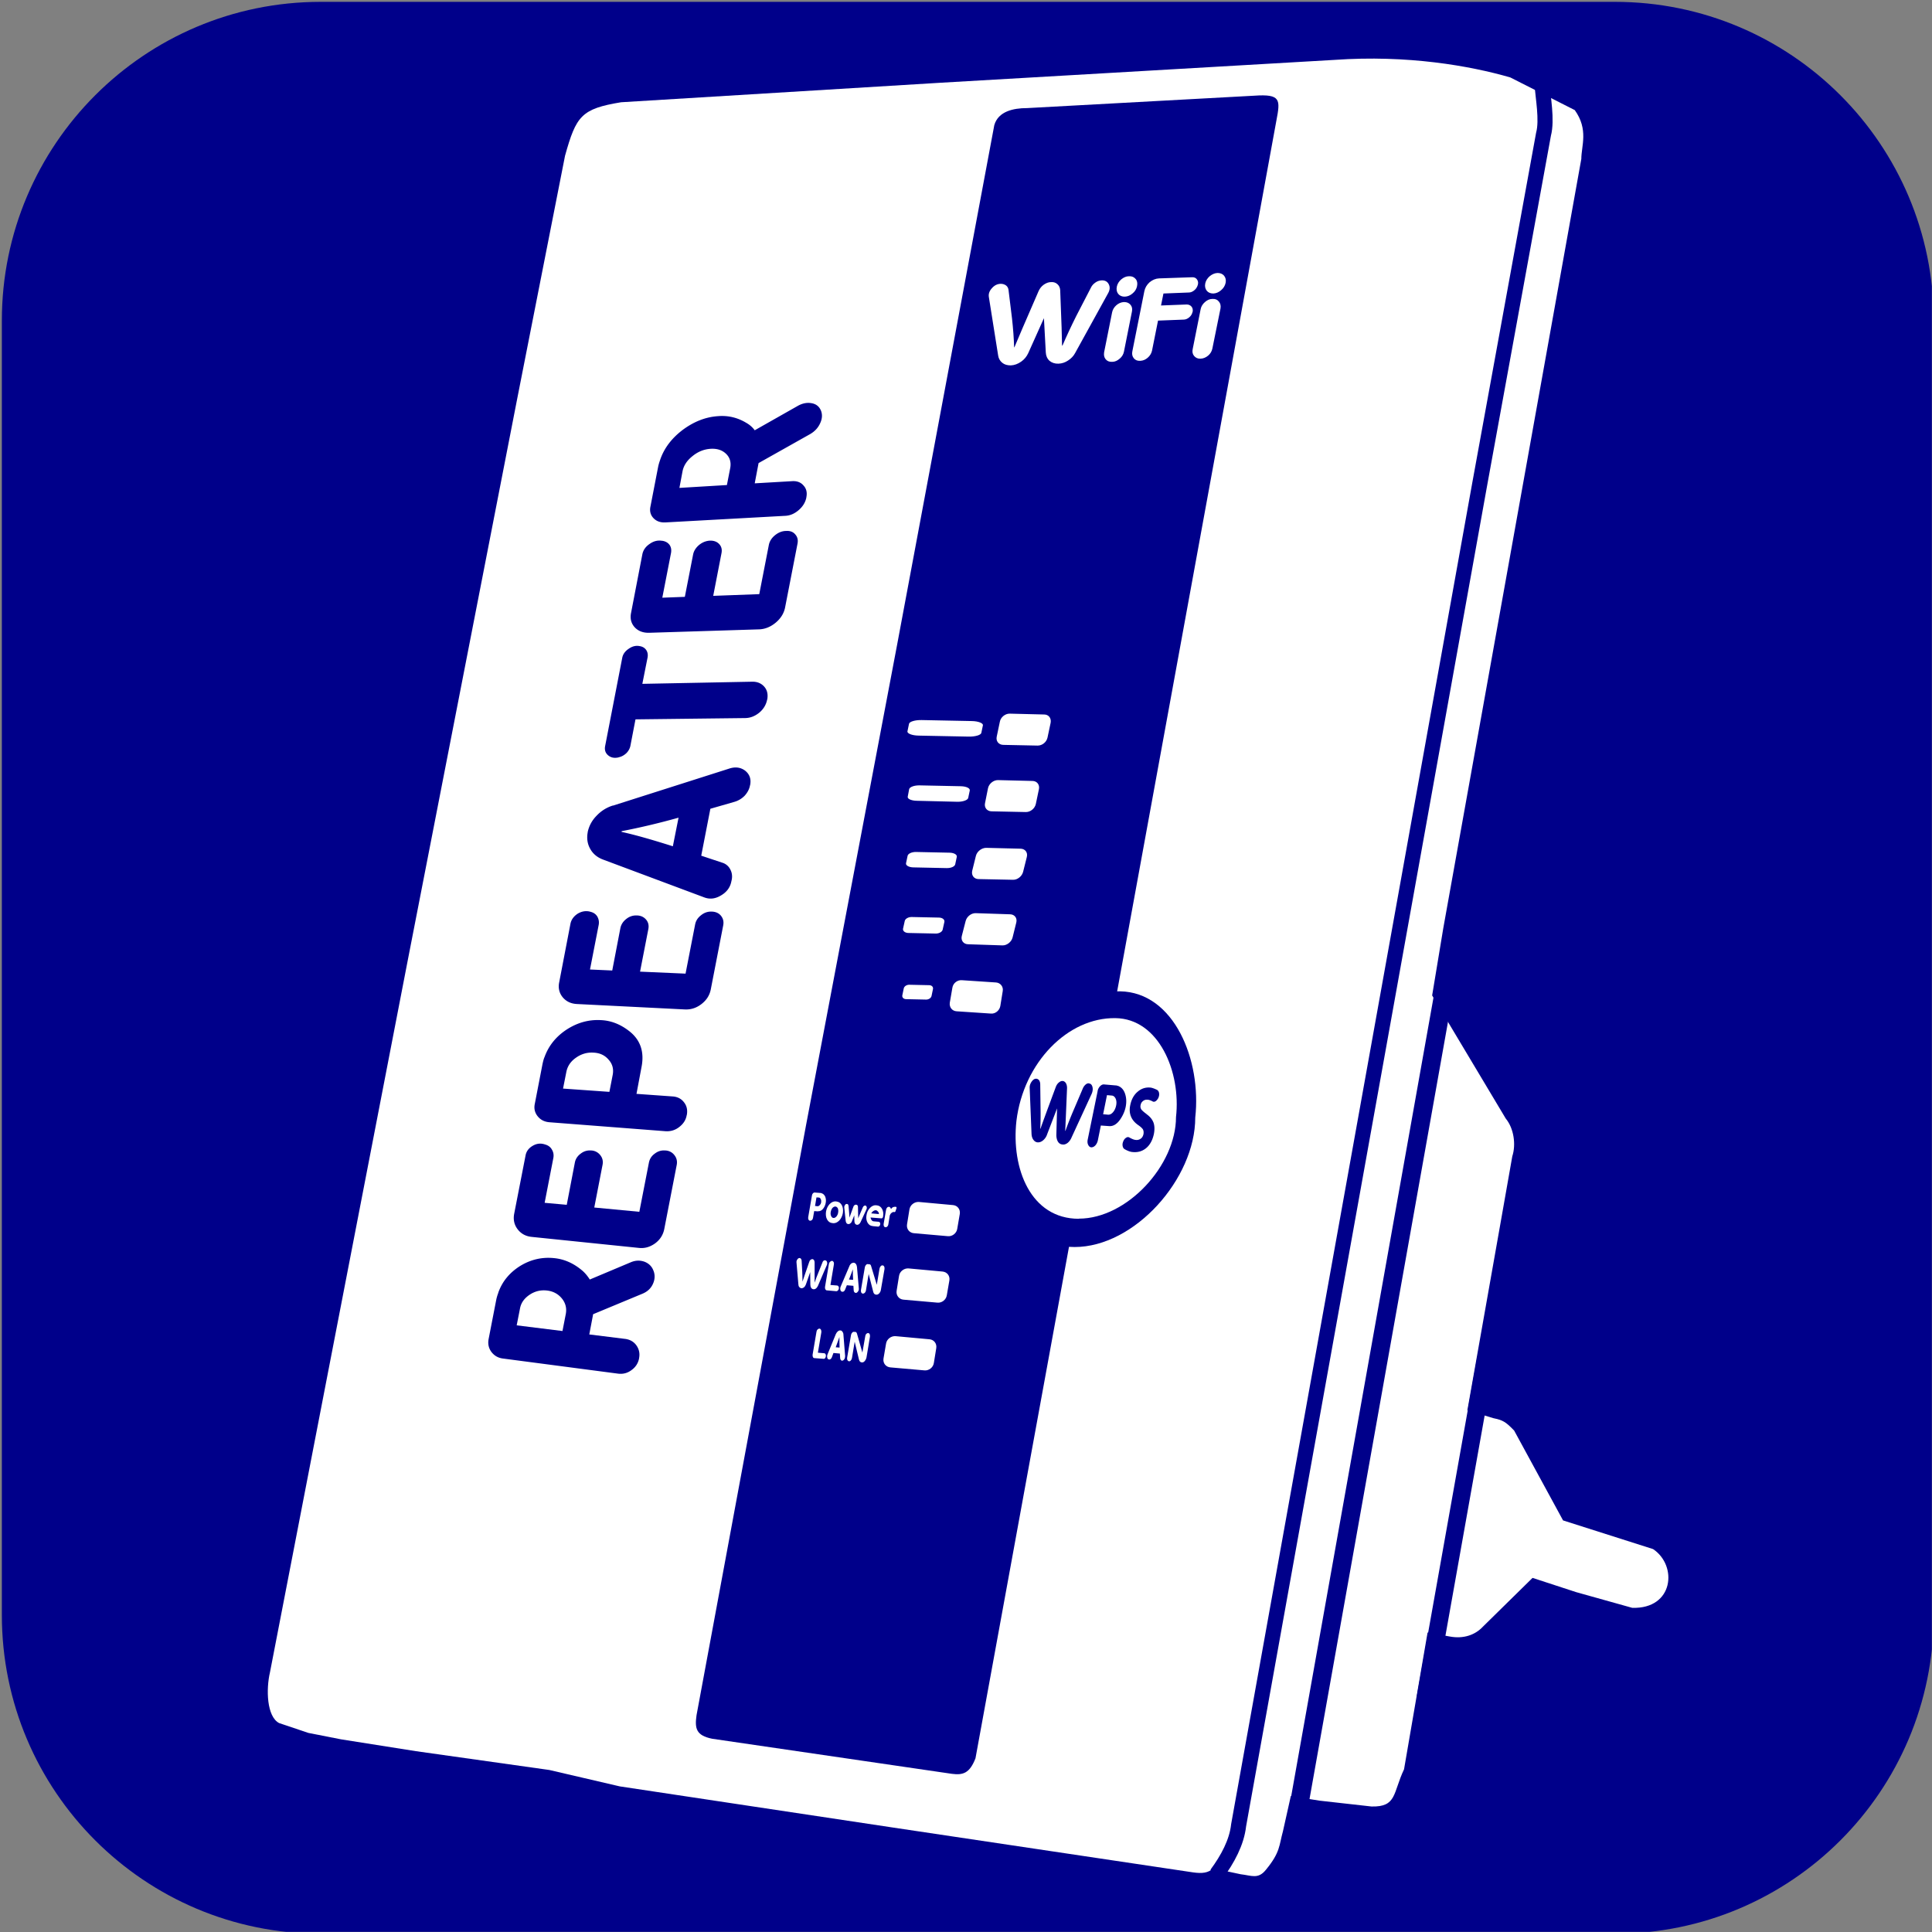 <svg version="1.2" width="512" height="512" viewBox="0 0 13547 13547" preserveAspectRatio="xMidYMid" fill-rule="evenodd" stroke-width="28.2" stroke-linejoin="round" xmlns="http://www.w3.org/2000/svg" xml:space="preserve"><rect x="0" y="0" width="13547" height="13547" fill="#808080" stroke="none"/><defs class="prefix__ClipPathGroup"><clipPath id="a" clipPathUnits="userSpaceOnUse"><path d="M0 0H13547V13547H0z"/></clipPath><clipPath clipPathUnits="userSpaceOnUse"><path d="M13 13H13533V13533H13z"/></clipPath></defs><defs class="prefix__EmbeddedBulletChars"><path d="m580 1141 583-570L580 0-4 571l584 570Z" transform="scale(0 -0)"/><path d="M8 1128h1129V0H8v1128Z" transform="scale(0 -0)"/><path d="m174 0 428 739-428 742 1282-742L174 0Zm1184 739L309 1346l350-607h699Z" transform="scale(0 -0)"/><path d="M2015 739 1276 0H717l543 543H174v393h1086l-543 545h557l741-742Z" transform="scale(0 -0)"/><path d="M0-2c-7 16-16 29-25 39l381 530c-94 256-141 385-141 387 0 25 13 38 40 38 9 0 21-2 34-5 21 4 42 12 65 25l27-13 111-251 280 301 64-25 24 25c21-10 41-24 62-43-36-69-87-143-152-222-1-1-60-68-176-200l180-361c0-27-21-55-63-84l16-20c-10-29-28-43-55-43-31 0-102 102-215 305L164-76c-22-34-53-51-92-51-42 0-63 17-64 51C1-67-2-52-2-32c0 9 1 19 2 30Z" transform="scale(0 -0)"/><path d="M285-33C182-33 111 30 74 156c-22 72-33 177-33 315 0 78 14 145 41 201 34 71 87 106 158 106 53 0 88-31 106-94l23-176c8-64 28-97 59-98l735 706c11 11 33 17 66 17 42 0 63-15 63-46V965c0-36-10-64-30-84L442 47C390-6 338-33 285-33Z" transform="scale(0 -0)"/><path d="M813 0C632 0 489 54 383 161 276 268 223 411 223 592s53 324 160 431c106 107 249 161 430 161 179 0 323-54 432-161 108-107 162-251 162-431s-54-324-162-431C1136 54 992 0 813 0Z" transform="scale(0 -0)"/><path d="M346 457c-73 0-137 26-191 78-54 51-81 114-81 188 0 73 27 136 81 188s118 78 191 78 134-26 185-79c51-51 77-114 77-187 0-75-25-137-76-188-50-52-112-78-186-78Z" transform="scale(0 -0)"/><path d="M-4 459h1139v147H-4V459Z" transform="scale(0 -0)"/><path d="M173 740c0 163 58 303 173 419 116 115 255 173 419 173 163 0 302-58 418-173 116-116 174-256 174-419s-58-303-174-418c-116-116-255-174-418-174-164 0-303 58-419 174-115 115-173 255-173 418Z" transform="scale(0 -0)"/></defs><g class="prefix__SlideGroup"><g class="prefix__Slide" clip-path="url(#a)"><g class="prefix__Page"><g class="prefix__Graphic"><path class="prefix__BoundingBox" fill="none" d="M0 0H13547V13547H0z"/><defs><clipPath id="b" clipPathUnits="userSpaceOnUse"><path d="M0 0h13546v13546H0V0Z"/></clipPath></defs><g clip-path="url(#b)"><path fill="#00008A" d="M2248 13559c-1234 0-2235-1000-2235-2235V2248C13 1014 1014 13 2248 13h9076c1235 0 2235 1001 2235 2235v9076c0 1235-1000 2235-2235 2235H2248Z"/><path fill="#FFF" d="M6598 580 4355 717c-279 46-315 96-393 375l-338 1717-763 3915-968 5002c-28 119-23 310 64 356l205 69 229 45 525 83 936 132 494 115 1905 287 2115 316c64 9 105 4 141-28l192 41c78 9 123 37 178-32 101-123 91-169 119-270l55-246 201 32 365 41c178 4 149-94 228-261l165-959 155 28c96 18 178-10 233-69l348-342 306 100 393 110c292 9 319-297 146-412l-631-201-343-630c-62-65-82-73-146-87l-182-55 228-1288 87-493c27-83 11-196-46-265l-516-863 78-471 401-2234 567-3161c0-91 52-205-46-342l-452-229c-283-82-722-159-1233-123L6598 580Z"/><path fill="none" stroke="#00008A" stroke-width="106" stroke-linejoin="miter" d="M10814 598c4 82 36 242 9 343l-448 2457-1690 9401c-13 119-77 238-155 343"/><path fill="#00008A" d="m7201 758 1594-87c187-13 183 28 155 174L7804 7112c-279-23-603 247-672 621-69 393 69 750 402 800l-694 3796c-41 105-87 119-165 109l-1681-246c-114-23-123-73-110-165l768-4138 639-3371 681-3641c28-96 133-119 229-119Z"/><path fill="#FFF" d="M7034 5223c-32-1-52-27-45-58l22-105c6-31 37-56 68-56l243 6c31 0 51 26 45 58l-22 104c-7 32-37 56-69 56l-242-5ZM6952 5689c-32-1-52-27-45-58l21-105c7-31 38-56 69-56l242 6c32 0 52 26 46 57l-22 105c-7 31-37 56-69 56l-242-5ZM6860 6164c-31-1-50-27-43-58l26-105c8-31 40-56 72-56l242 6c31 1 51 26 43 58l-26 104c-8 32-40 57-71 56l-243-5ZM6787 6621c-31-1-51-27-43-58l27-105c8-31 39-56 71-55l241 8c32 1 51 27 43 58l-26 105c-8 31-40 56-71 55l-242-8ZM6707 7091c-31-2-52-29-47-61l18-104c5-32 34-55 66-53l240 16c31 2 53 30 47 61l-17 105c-6 31-35 55-66 52l-241-16ZM6440 5158c-46-1-80-15-77-30l11-53c3-15 43-27 89-26l352 7c46 1 80 15 77 30l-11 53c-3 15-43 27-89 26l-352-7ZM6427 5615c-38-1-66-14-62-29l10-53c4-15 37-27 74-26l289 6c38 1 65 14 62 30l-11 52c-3 15-36 27-73 27l-289-7ZM6403 6082c-31-1-53-14-50-29l11-52c3-16 31-28 61-27l235 5c30 1 52 14 49 29l-11 52c-3 16-30 28-61 27l-234-5ZM6371 6542c-25 0-42-14-39-30l12-54c3-16 26-29 50-28l189 4c25 0 42 14 39 30l-12 54c-3 16-26 29-50 28l-189-4ZM6354 7006c-18 0-30-12-27-27l10-48c3-15 20-26 38-26l140 3c18 0 30 12 27 27l-10 48c-3 15-20 26-38 26l-140-3ZM6407 8647c-31-3-52-30-47-62l17-105c5-31 35-54 66-52l240 22c31 3 52 30 47 62l-18 105c-5 31-35 54-66 51l-239-21ZM6334 9113c-31-3-52-31-47-62l17-105c5-31 35-54 66-52l239 22c32 3 53 30 48 62l-18 104c-5 32-35 55-66 52l-239-21ZM6243 9588c-32-3-53-30-48-62l18-105c5-31 35-54 66-52l239 22c31 3 52 30 47 62l-17 105c-5 31-35 54-66 51l-239-21ZM5725 8396l17 1c6 1 10 4 13 11 3 6 4 13 3 21-1 9-5 16-10 21-5 6-10 8-16 8l-17-2 10-60Zm11 97c15 1 28-6 39-22 8-12 13-25 15-38 3-16 1-30-4-43-6-12-14-20-25-23l-1-1c-2 0-4-1-6-1l-40-3c-5-1-10 1-14 6-4 4-6 9-7 16l-26 151c-1 7 0 12 2 17 3 5 6 7 11 8 5 0 9-2 14-6 4-4 6-9 7-16l8-46 27 2v-1Zm92 34c-4-9-5-18-3-29s6-20 12-28c7-7 13-10 21-10 7 1 13 5 17 13 3 9 4 18 2 29-1 11-6 20-12 28-7 7-13 11-21 10-7 0-12-5-16-13Zm39-102c-1 0-2-1-3 0-1-1-2-1-4-1-15-1-29 5-43 19-13 14-21 31-25 52-3 21-1 40 7 55 9 16 20 24 36 26h3c1 0 2 0 3 1 16 1 30-5 44-19 13-14 21-31 25-52 3-21 1-39-7-55-9-16-21-24-36-26Zm200 28c-7 0-13 4-17 13l-19 44c-5 11-9 22-13 33-1-15-1-41-2-79 0-5-1-8-3-12-2-2-5-4-9-5h-3c-4 0-7 1-10 4-3 2-6 6-7 10-14 37-23 63-28 77 0-12-1-23-2-35l-4-46c-1-10-5-15-11-15h-1c-5-1-10 2-13 8-4 5-6 11-5 18l10 94c1 6 3 11 6 15s8 6 12 6c5 1 10-1 15-5s9-9 11-16l16-40 1 42c0 6 2 12 5 17 4 4 8 7 13 7 5 1 9-1 14-4 4-3 8-8 11-14l41-89c3-6 4-12 2-18-2-7-6-10-11-10h1Zm74 33c6 1 11 4 15 9 4 4 7 10 7 18l-54-5c4-7 8-12 14-16s12-6 17-6h1Zm30 103c2-5 2-10 0-15-2-4-5-6-9-7l-35-3c-6 0-11-3-15-8s-7-12-8-19l76 6c2 1 5-1 8-3 2-3 3-5 4-9v-1c4-20 1-38-7-53s-20-23-35-25h-4c-1 0-2 0-3-1-15-1-29 5-42 18-14 14-22 31-25 51-4 20-1 38 7 53 9 15 20 23 36 24 1 0 2 1 3 1h3l32 3c3 0 6-1 8-3 3-2 5-6 6-9v-1 1Zm111-127c-10-1-19 1-26 6-2 2-5 5-8 10-4-10-8-15-14-16h-1c-4 0-9 1-13 6-4 4-6 9-7 15l-17 99c-1 6 0 11 2 16 3 5 6 7 11 7 4 1 9-1 13-5s6-9 7-15l10-62c1-1 1-2 1-3 2-6 6-11 12-16 7-5 14-7 19-5 4 1 8-2 10-12l5-14c1-3 1-5 0-7 0-2-2-4-4-4ZM5786 8837c-4-1-8 1-11 3-4 3-7 7-8 12l-28 70c-11 25-19 49-27 72v-142c0-7-2-12-4-16-3-4-7-7-11-7h-1c-4 0-8 1-13 5-4 3-7 8-9 15-27 77-42 123-47 138 0-24-1-48-2-74l-4-73c0-5-2-10-4-13-3-4-6-5-10-6-6 0-12 3-16 10-5 6-7 14-6 22l13 151c0 8 2 15 6 20s9 8 15 9c7 0 13-2 19-7s10-12 13-20l30-86 1 88c0 9 2 16 6 23 4 5 10 9 16 9 6 1 12-1 17-5 6-4 10-11 14-18l62-145c4-8 4-16 2-23s-6-11-12-11h-1v-1Zm48 4c5 0 8 3 11 8s3 11 2 18l-24 143 48 4c4 1 7 3 9 7s3 9 2 14c-1 6-3 10-7 14-3 3-7 5-10 5l-67-6c-5 0-8-3-11-8-2-5-3-10-2-17l27-159c1-7 4-13 9-17 4-4 8-6 13-6Zm146 59c0 23 0 48 2 74l-29-2c12-30 21-54 27-72Zm29-16c-1-8-3-15-7-21-4-5-9-8-15-9h-1c-6 0-12 2-18 6-5 5-10 11-13 20l-61 143c-3 8-3 16-1 23s6 11 12 11l2 1c4 0 7-1 11-4s6-7 8-12l12-30 46 4 2 31c0 5 2 10 4 13 3 3 6 5 10 6 6 0 11-3 16-10 5-6 7-14 6-22l-13-151v1Zm82 49 32 125c3 13 10 19 20 20h1c7 1 14-2 21-9 6-7 11-16 12-27l25-143c1-7 0-13-2-18-3-5-6-8-11-8-5-1-10 1-14 6-4 4-7 10-8 17l-19 113-40-132c-2-8-6-12-13-12l-10-1c-4-1-9 1-13 6-4 4-7 10-8 17l-27 158c-1 7 0 13 2 18 3 5 6 7 11 8 5 0 10-2 14-6 4-5 7-10 8-17l19-115ZM5746 9316c5 1 8 3 11 9 2 5 3 11 2 18l-24 142 46 4c4 1 6 3 8 7s3 8 2 14-3 10-6 14c-3 3-7 5-10 4l-65-5c-5 0-8-3-10-8-2-4-3-10-2-17l27-159c1-7 3-12 8-17 4-4 8-6 13-6Zm140 59c0 23 0 48 1 74l-27-2c11-30 20-54 26-72Zm28-17c0-8-3-15-7-20-4-6-8-9-14-9h-1c-6-1-12 2-17 6-6 5-10 11-14 19l-59 144c-3 8-3 16-1 23s6 11 11 11l2 1c4 0 7-1 11-4 3-3 6-7 8-12l11-30 45 4 2 31c0 5 2 10 4 13 2 4 5 5 9 6 6 0 11-3 16-10 4-6 6-14 6-22l-12-150v-1Zm79 50 30 125c3 12 9 19 19 20h1c7 1 14-2 20-9 7-8 11-17 13-27l24-144c1-7 0-13-2-18s-6-7-11-8c-4 0-8 2-13 6-4 5-6 10-7 17l-20 114-38-133c-2-7-6-11-11-12h-10c-5-1-9 1-13 6-4 4-7 10-8 17l-27 158c-1 6 0 12 2 17 3 5 6 8 11 8 5 1 9-1 13-6 4-4 7-10 8-17l19-114Z"/><path fill="#00008A" d="M7535 8744c-420 0-590-448-545-873 63-524 449-926 863-920 380 6 573 483 528 885 0 430-426 908-846 908Z"/><path fill="#FFF" d="M7565 8546c-338 0-475-352-438-686 50-411 361-726 694-721 306 4 461 379 425 694 0 338-343 712-681 712v1Z"/><path fill="#00008A" d="M7635 7596c-8 0-15 2-23 9-7 6-13 14-18 24l-63 148c-23 53-43 104-60 152h-2c2-31 6-131 13-300 0-14-3-25-8-34-6-9-13-14-22-15h-1c-9-1-18 3-27 11-9 7-16 18-21 31-61 164-97 262-107 292h-2c3-50 3-102 2-157l-2-154c0-11-3-20-7-27-5-7-12-11-19-12h-1c-12-1-23 6-33 20s-15 29-14 46l13 321c1 17 5 30 13 41s18 17 29 18h1c13 1 26-4 38-14 13-11 23-25 29-44l69-180-5 186c0 19 4 35 11 47 8 13 19 19 32 20 12 2 24-2 36-11 12-10 21-22 28-39l141-306c7-17 9-33 5-48s-12-23-25-24v-1Zm161 86c12 1 21 9 27 22 6 14 7 30 3 49-4 18-11 34-22 46-11 13-23 18-35 17l-34-3 27-134 34 3Zm-21 214c31 3 58-14 82-50 18-27 30-55 36-84 7-35 5-67-5-95s-27-45-49-53h-2c-4-2-9-3-13-3l-82-7c-10-1-19 3-29 13-9 10-15 21-17 36l-69 337c-3 14-2 27 3 37 5 11 12 17 22 18 10 0 19-4 28-13 9-10 15-22 18-36l21-104 55 4h1Zm265-84c-18-13-30-24-36-31-7-10-9-21-6-33 2-11 7-20 16-27 9-8 20-11 34-10 10 1 21 5 34 12 7 4 14 3 22-2 8-6 14-14 19-24v-1c5-11 6-22 4-33-2-10-7-17-14-21-19-9-35-15-47-16-34-3-64 7-90 30-26 22-43 54-51 94-12 58 7 105 56 139 16 11 27 21 33 30 5 10 6 20 4 33-3 14-9 25-19 32s-22 11-36 9c-12-1-26-7-44-17-7-4-15-4-23 2-9 5-15 14-20 25v1c-5 11-6 22-4 32 2 11 7 18 14 22 21 12 40 19 56 20 41 4 75-8 103-35 23-23 38-54 46-92 6-31 5-58-3-80-9-23-25-42-49-59h1ZM3623 9293l23-117c7-40 30-72 67-97s78-35 122-30 79 24 105 56 35 69 27 110l-23 118-322-40h1Zm512-322c-16-25-34-47-56-65-59-49-123-77-192-84-85-9-165 9-240 55-73 46-124 107-152 184l-2 7c-6 16-10 30-13 44l-54 278c-6 33 0 63 20 90 20 26 47 42 82 46l807 106c34 4 65-4 93-25 28-20 46-47 53-81v-2c7-34 0-64-19-91-19-26-46-41-80-45l-250-31 27-142 349-145c32-14 56-36 70-67 14-30 16-61 5-91l-1-2c-11-30-32-51-63-63-31-11-62-10-94 3l-290 122v-1Zm348-474-316-30 58-299c5-25 0-48-15-67a85 85 0 0 0-63-34h-2c-27-2-51 5-73 22-22 16-36 37-41 62l-57 297-155-14 61-314c4-21 1-41-10-59-10-18-26-30-48-36l-3-1c-29-9-57-6-85 11-27 16-44 39-49 68l-80 410c-7 40 1 76 25 107s57 49 99 53l749 77c42 5 80-6 116-32 35-26 56-60 64-101l87-448c5-26 0-48-15-68s-36-32-63-34h-3c-27-2-51 5-74 23-22 16-35 37-40 63l-67 344Zm-512-980c8-41 30-74 67-100 38-27 79-39 124-36 45 2 80 19 106 50 27 30 36 66 28 107l-23 118-325-23 23-116Zm528-39c20-107-11-191-91-251-60-46-125-71-194-74-86-5-167 18-242 67-74 49-125 113-153 190l-3 7c-6 16-9 31-12 44l-54 279c-7 33 0 62 20 87s47 39 82 42l815 63c35 2 67-7 95-29 29-22 47-49 53-83l1-3c6-33 0-63-20-88-19-25-46-39-81-41l-252-18 36-192Zm308-651-319-14 58-298c5-26 0-48-15-66-16-19-37-29-64-30h-2c-27-1-52 7-74 25-22 17-36 39-41 64l-57 297-156-7 61-313c4-22 0-41-10-59-11-17-27-28-49-33l-3-1c-29-7-58-2-86 15-27 18-44 41-50 70l-79 411c-8 39 0 74 24 104 25 30 58 46 101 48l756 38c42 2 81-10 117-38s57-62 65-103l87-448c5-26 0-48-15-67s-37-29-64-30h-3c-27-1-52 8-74 26-23 18-36 39-41 65l-67 344Zm-449-994 1-5c125-24 257-55 397-94l2-1-40 201c-148-47-268-81-360-101Zm-60-185c-45 14-83 38-116 73-32 33-52 71-61 113v2c-8 43-2 82 18 117 19 34 49 59 89 74l709 265c39 15 78 11 118-13 40-23 65-56 73-98l3-13c5-27 1-51-11-73a92 92 0 0 0-56-46l-147-49 64-329 167-48c28-8 52-22 73-43 20-22 33-46 38-73l1-3c8-42-4-75-35-100-32-24-70-29-114-14l-813 259v-1Zm40-338c20-4 38-14 54-29 15-15 24-32 28-50l36-187 767-9c37 0 70-13 101-38 30-25 48-56 55-91l1-2c6-35 0-65-21-89s-50-36-86-35l-769 15 37-186c3-19 0-36-9-50-10-15-24-24-43-28h-1c-26-6-52-1-78 17-26 17-42 38-47 65l-120 619c-5 26 2 48 21 64 20 17 44 21 72 15l2-1Zm986-1144-323 12 58-299c5-25 0-47-16-64s-38-25-65-24h-2c-27 2-52 12-75 31-22 19-36 41-41 66l-58 297-158 6 61-313c4-22 1-41-10-57-12-16-28-25-50-29h-3c-30-5-59 2-87 22-28 19-45 43-51 73l-79 410c-8 40 0 73 25 101 25 27 59 40 102 39l769-24c42-1 82-17 118-47s58-66 66-107l87-447c5-26 0-47-16-65-15-18-37-26-64-24h-3c-28 1-53 12-76 31s-37 42-42 67l-67 344v1Zm-538-862c8-40 31-75 70-106 38-31 80-48 126-51s82 9 109 35 37 60 29 101l-23 118-333 20 22-117Zm447-339c-61-37-128-53-199-47-88 6-170 39-248 97-76 58-128 126-156 206l-2 6c-6 17-10 31-13 45l-54 279c-7 32 0 60 21 82s49 32 85 30l836-46c36-1 68-15 97-40s47-54 54-88v-2c7-34 0-62-21-84-19-22-47-32-82-29l-259 15 27-142 361-203c33-19 57-45 71-77 15-32 16-62 5-89l-1-2c-12-27-34-44-65-49-32-6-65 1-98 20l-300 170c-16-22-36-39-59-52Z"/><path fill="#FFF" d="M7724 1966c-15 1-29 5-43 15-13 9-24 20-31 35l-104 201c-36 72-68 141-96 206h-3c0-40-4-170-13-388-1-17-7-31-19-42s-26-16-44-15h-1c-18 0-35 7-51 18-17 12-28 27-36 44-97 222-153 354-170 395h-2c-2-64-7-132-15-203l-24-196c-1-14-7-26-17-34-11-8-23-12-38-12h-1c-24 1-44 11-62 32-17 19-24 40-20 62l65 409c3 21 13 38 29 51s36 18 59 18h1c25-1 49-10 72-26 22-15 39-36 50-60l110-245 13 240c1 24 10 44 26 59 17 14 38 21 63 20h1c23-1 45-8 66-22 22-14 39-32 50-53l231-419c13-23 14-44 5-62-10-20-27-29-50-28h-1Zm73 571c-19 1-34-5-45-19-10-13-13-28-10-48l56-280c4-19 14-36 30-50s34-21 53-22h1c19 0 34 6 45 19s14 29 10 48l-56 281c-4 19-14 36-30 49-16 14-33 22-52 22h-2Zm176-531c-4 20-14 37-31 51-17 15-35 22-54 23-20 1-36-6-47-19-11-14-14-31-10-51 4-19 14-36 31-51 17-14 35-22 54-22 20-1 35 5 47 19 11 13 14 30 10 49v1Zm327 235c14 0 27-6 39-16 13-11 20-24 23-38l1-1c2-14 0-27-9-37-8-9-19-14-33-14l-180 7 17-84 178-7c13 0 24-5 35-13s19-18 24-30l1-2c7-16 7-31-1-44s-20-19-37-18l-231 8c-23 1-45 10-66 27-20 18-32 39-37 63l-84 421c-4 19-1 35 10 49 11 13 25 19 45 18h1c19-1 36-8 52-22s26-31 30-50l42-210 180-7Zm118 274c-19 1-34-6-45-19s-14-29-10-48l56-281c4-19 14-35 30-49s33-22 52-22h2c19-1 33 5 44 19 11 13 14 29 11 48l-57 281c-4 19-13 35-29 49-17 14-34 21-53 22h-1Zm176-532c-4 20-15 38-32 52-16 14-34 22-54 23-20 0-35-6-46-19-11-14-15-31-11-51s15-37 31-51c17-14 35-22 55-23 19 0 35 6 46 19 11 14 15 30 11 50Z"/><path fill="#00008A" d="M9061 13295h-132l1229-6898h132l-1229 6898ZM9935 11892h125l424-2381h-125l-424 2381Z"/></g></g></g></g></g></svg>